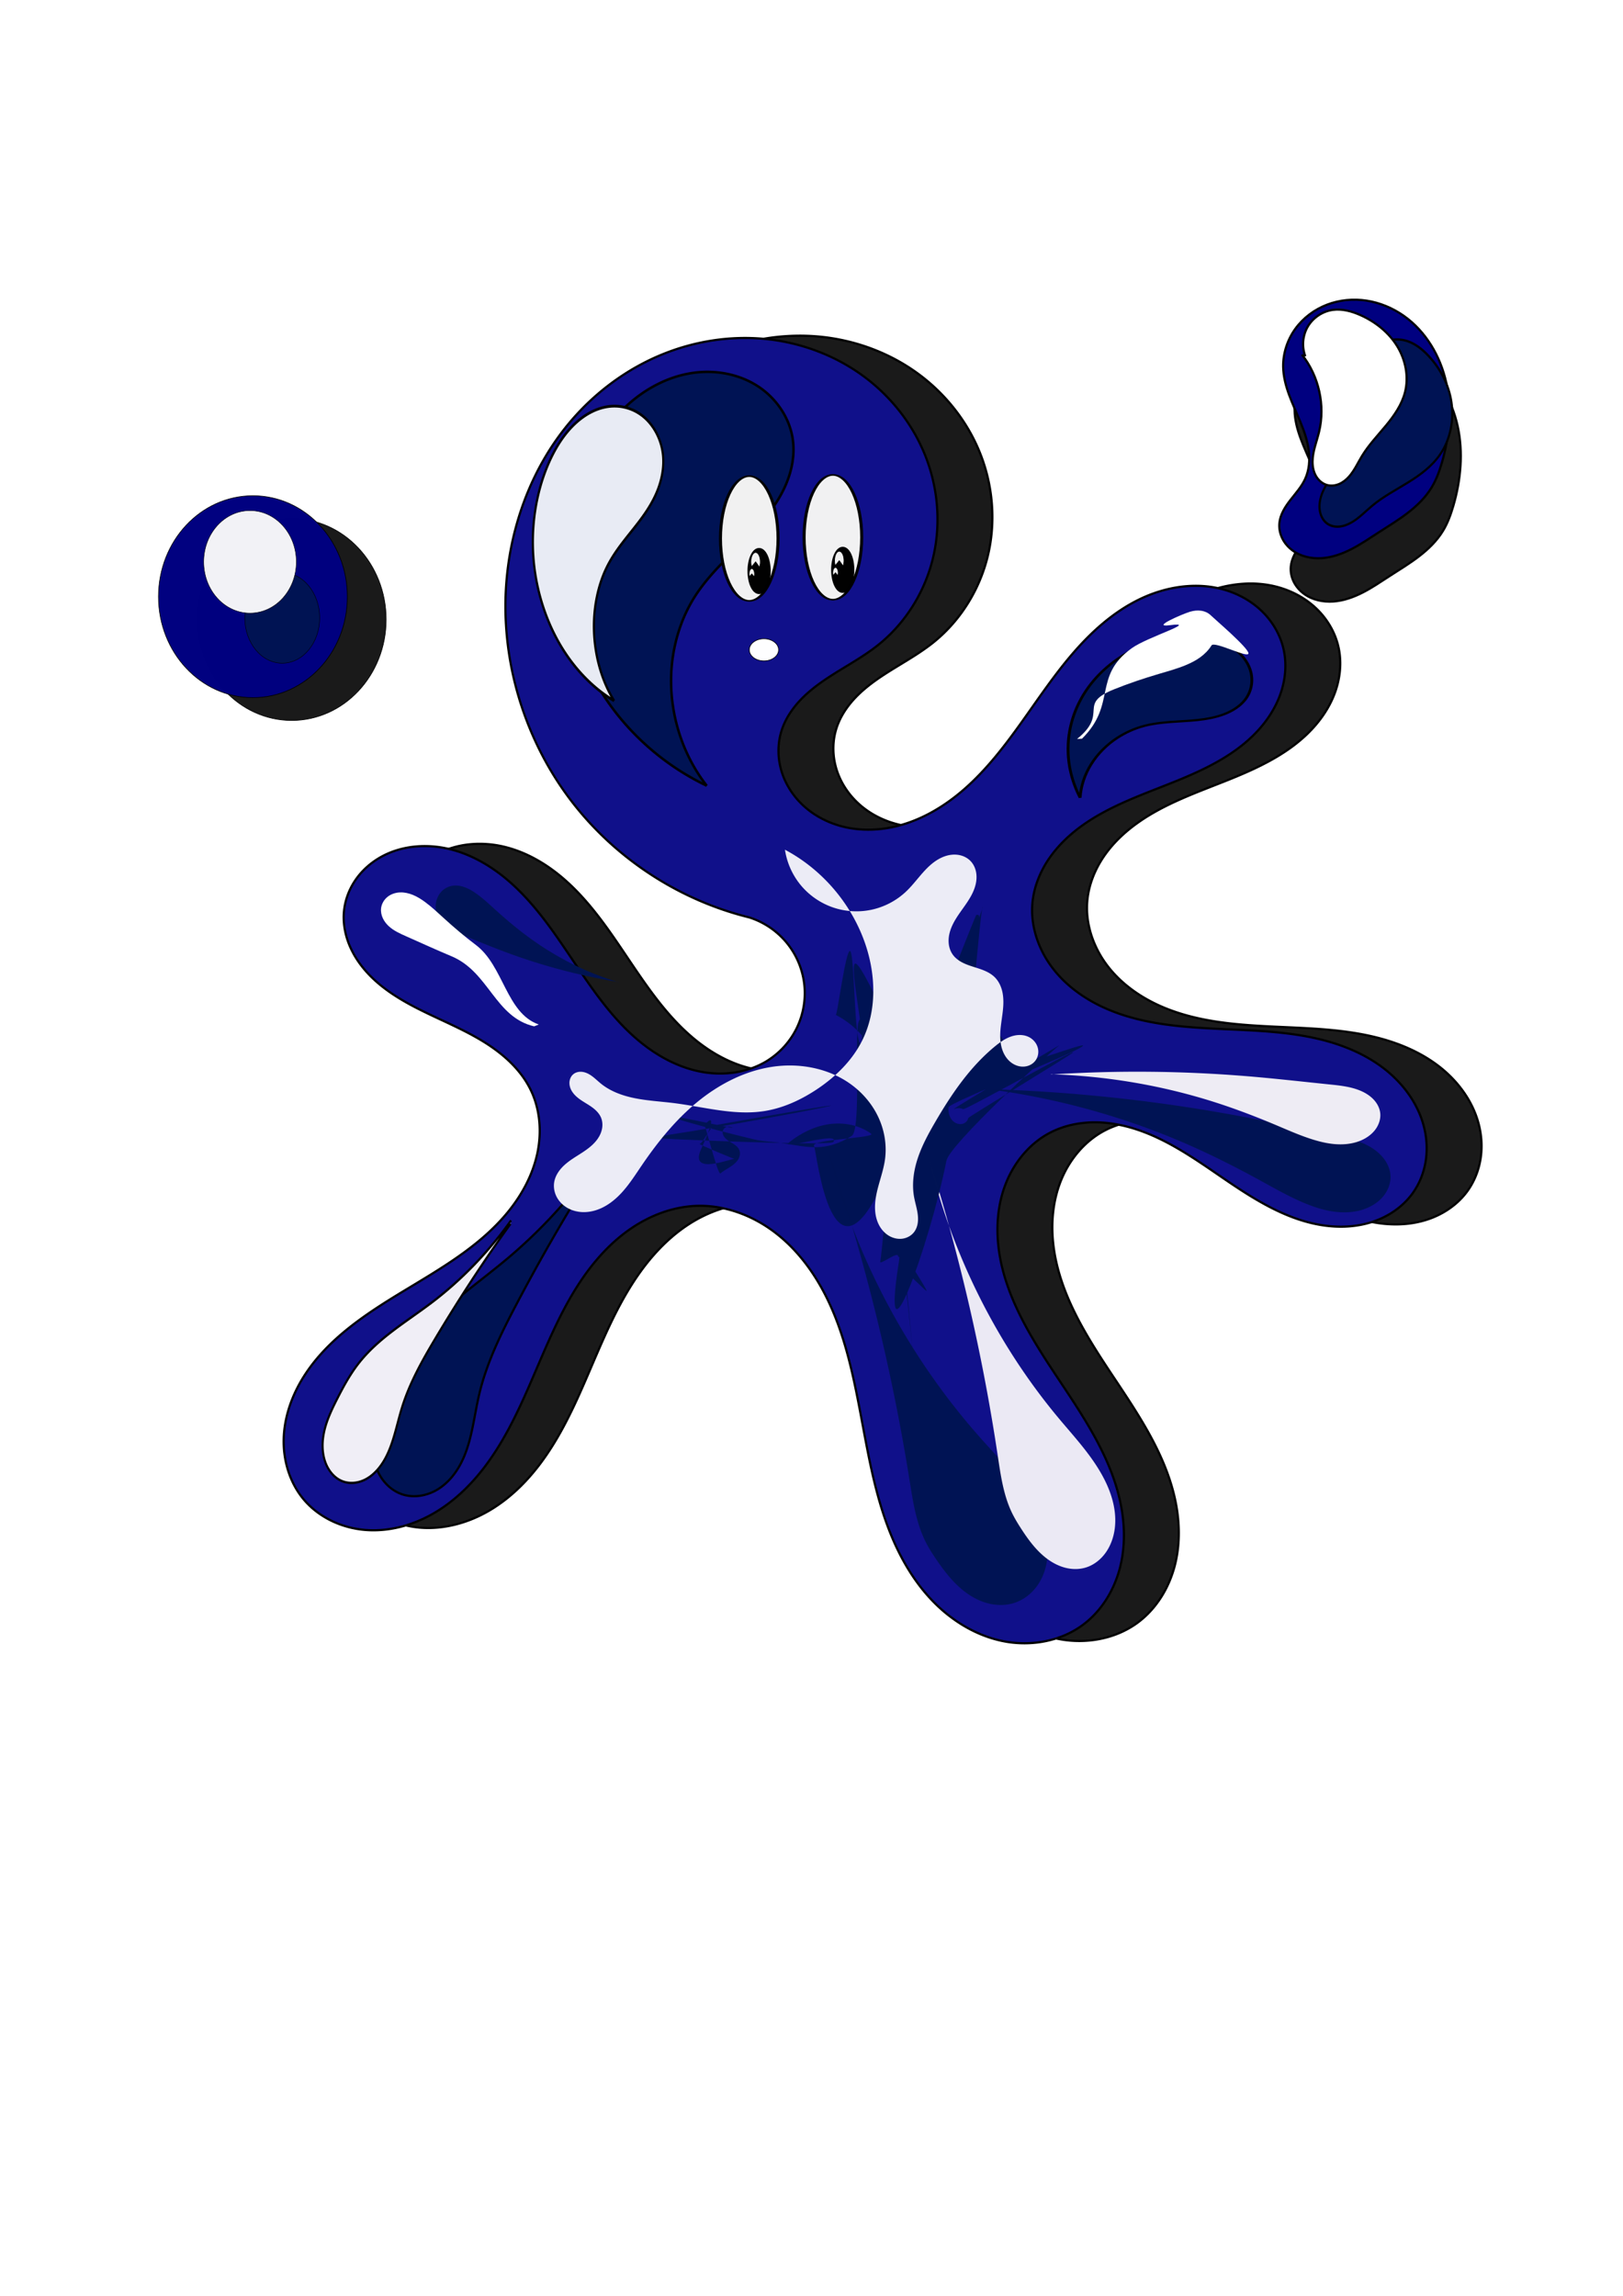 <svg xmlns="http://www.w3.org/2000/svg" viewBox="0 0 744.09 1052.4"><defs><filter id="f" height="1.35" width="1.588" y="-.175" x="-.294"><feGaussianBlur stdDeviation="5.884"/></filter><filter id="b" height="1.926" width="1.894" y="-.463" x="-.447"><feGaussianBlur stdDeviation="22.249"/></filter><filter id="w" height="1.708" width="2.273" y="-.354" x="-.636"><feGaussianBlur stdDeviation="31.527"/></filter><filter id="c" height="1.81" width="2.23" y="-.405" x="-.615"><feGaussianBlur stdDeviation="19.989"/></filter><filter id="e" height="1.241" width="1.275" y="-.12" x="-.138"><feGaussianBlur stdDeviation="30.023"/></filter><filter id="d" height="1.842" width="1.943" y="-.421" x="-.472"><feGaussianBlur stdDeviation="16.231"/></filter><filter id="m" height="1.831" width="2.005" y="-.415" x="-.503"><feGaussianBlur stdDeviation="7.188"/></filter><filter id="g" height="1.485" width="1.873" y="-.243" x="-.436"><feGaussianBlur stdDeviation="19.181"/></filter><filter id="s" height="1.675" width="1.768" y="-.338" x="-.384"><feGaussianBlur stdDeviation="9.489"/></filter><filter id="t" height="1.84" width="1.628" y="-.42" x="-.314"><feGaussianBlur stdDeviation="17.273"/></filter><filter id="h" height="2.02" width="2.714" y="-.51" x="-.857"><feGaussianBlur stdDeviation="17.154"/></filter><filter id="a" height="2.037" width="1.81" y="-.518" x="-.405"><feGaussianBlur stdDeviation="20.628"/></filter><filter id="n" height="2.308" width="2.584" y="-.654" x="-.792"><feGaussianBlur stdDeviation="11.326"/></filter><filter id="u" height="1.761" width="1.301" y="-.38" x="-.15"><feGaussianBlur stdDeviation="11.38"/></filter><filter id="v" height="2.039" width="1.787" y="-.52" x="-.393"><feGaussianBlur stdDeviation="24.384"/></filter><filter id="k" height="1.476" width="1.594" y="-.238" x="-.297"><feGaussianBlur stdDeviation="15.037"/></filter><filter id="l" height="1.653" width="1.814" y="-.326" x="-.407"><feGaussianBlur stdDeviation="20.605"/></filter><filter id="q" height="1.333" width="1.268" y="-.167" x="-.134"><feGaussianBlur stdDeviation="12.377"/></filter><filter id="r" height="1.748" width="1.601" y="-.374" x="-.3"><feGaussianBlur stdDeviation="27.785"/></filter><filter id="i" height="1.204" width="1.421" y="-.102" x="-.21"><feGaussianBlur stdDeviation="8.785"/></filter><filter id="j" height="1.534" width="2.101" y="-.267" x="-.55"><feGaussianBlur stdDeviation="22.975"/></filter><filter id="o" height="1.68" width="1.207" y="-.34" x="-.103"><feGaussianBlur stdDeviation="8.033"/></filter><filter id="p" height="2.724" width="1.389" y="-.862" x="-.194"><feGaussianBlur stdDeviation="15.338"/></filter></defs><path d="M312.08 507.61c-19.443-3.296-37.776-12.841-51.626-26.879-6.426-6.513-11.875-13.921-18.115-20.613-6.24-6.692-13.489-12.784-22.157-15.714-5.899-1.993-12.244-2.45-18.088-4.6-2.922-1.075-5.723-2.591-7.955-4.762-2.231-2.17-3.864-5.038-4.204-8.132-.246-2.235.189-4.53 1.167-6.555.978-2.024 2.49-3.777 4.304-5.106 3.628-2.657 8.368-3.547 12.827-2.965 4.46.581 8.654 2.54 12.352 5.099 3.698 2.559 6.942 5.712 10.091 8.921 5.835 5.946 11.43 12.16 16.215 18.98 5.117 7.29 9.273 15.22 14.394 22.508 12.073 17.181 29.55 30.505 49.315 37.598" transform="matrix(.826 0 0 .878 24.405 44.129)" filter="url(#a)" stroke="#000" stroke-width="1.174" fill="#968bcc"/><path d="M456.95 379.59a649.528 649.528 0 0126.64-44.649c6.108-9.367 12.505-18.644 20.34-26.917 7.835-8.273 17.199-15.556 28.159-20.179 4.838-2.04 10.05-3.564 15.398-3.623 5.348-.06 10.862 1.472 14.657 4.846a15.326 15.326 0 015 9.376c.469 3.503-.304 7.109-2.018 10.287-1.714 3.177-4.348 5.93-7.479 8.074s-6.75 3.686-10.53 4.68c-6.22 1.635-12.8 1.795-19.127 3.058-4.717.942-9.26 2.492-13.66 4.282-24.998 10.167-45.726 28.507-57.379 50.765" filter="url(#b)" stroke="#000" stroke-width="1.144" fill="#968bcc"/><path d="M637.15 264.02c4.533-2.93 9.166-5.723 13.444-9.014 4.278-3.29 8.223-7.12 11.015-11.739 2.128-3.52 3.544-7.424 4.696-11.373 3.462-11.866 4.63-24.57 1.977-36.644-2.653-12.073-9.34-23.46-19.443-30.584-5.051-3.562-10.898-6.023-17.005-6.97-6.107-.948-12.469-.362-18.24 1.853-5.77 2.214-10.926 6.071-14.537 11.088-3.611 5.015-5.641 11.185-5.54 17.364.148 8.951 4.558 17.18 7.963 25.46 1.702 4.14 3.182 8.414 3.757 12.854.574 4.44.202 9.082-1.669 13.149-1.653 3.592-4.374 6.56-6.796 9.687s-4.642 6.642-4.994 10.581c-.213 2.383.288 4.814 1.348 6.96 1.06 2.145 2.668 4.004 4.586 5.435 3.835 2.861 8.811 3.94 13.584 3.6 4.773-.339 9.37-2.008 13.624-4.2 4.253-2.193 8.21-4.909 12.23-7.506" stroke-opacity=".979" filter="url(#c)" stroke="#000" fill="#1a1a1a"/><path d="M631.92 244.14c4.533-2.93 9.166-5.723 13.444-9.014 4.278-3.29 8.223-7.12 11.015-11.739 2.128-3.52 3.544-7.424 4.696-11.373 3.462-11.866 4.63-24.57 1.977-36.644-2.653-12.073-9.34-23.46-19.443-30.584-5.051-3.562-10.898-6.023-17.005-6.97-6.107-.948-12.469-.362-18.24 1.853-5.77 2.214-10.926 6.071-14.537 11.088-3.611 5.015-5.641 11.185-5.54 17.364.148 8.951 4.558 17.18 7.963 25.46 1.702 4.14 3.182 8.414 3.757 12.854.574 4.44.202 9.082-1.669 13.149-1.653 3.592-4.374 6.56-6.796 9.687s-4.642 6.642-4.994 10.581c-.213 2.383.288 4.814 1.348 6.96 1.06 2.145 2.668 4.004 4.586 5.435 3.835 2.861 8.811 3.94 13.584 3.6 4.773-.339 9.37-2.008 13.624-4.2 4.253-2.193 8.21-4.909 12.23-7.506" stroke="#000" fill="navy"/><path d="M177.04 283.97c0 25.562-19.385 46.283-43.297 46.283s-43.297-20.722-43.297-46.283c0-25.562 19.385-46.283 43.297-46.283s43.297 20.722 43.297 46.283z" stroke-linejoin="round" fill-rule="evenodd" fill-opacity=".995" filter="url(#d)" stroke="#000" stroke-linecap="square" stroke-width=".293" fill="#1a1a1a"/><path d="M159.25 273.51c0 25.562-19.385 46.283-43.297 46.283s-43.297-20.722-43.297-46.283c0-25.562 19.385-46.283 43.297-46.283s43.297 20.722 43.297 46.283z" stroke-linejoin="round" fill-rule="evenodd" fill-opacity=".995" stroke="#000" stroke-linecap="square" stroke-width=".3" fill="navy"/><path d="M368.65 419.47c-31.66-7.797-60.531-26.483-80.611-52.173s-31.239-58.219-31.158-90.825c.08-31.947 11.205-64.206 32.84-87.712 10.818-11.753 24.14-21.239 38.918-27.3 14.779-6.061 31.007-8.661 46.912-7.179 15.905 1.482 31.451 7.08 44.455 16.356 13.004 9.276 23.405 22.239 29.329 37.073s7.304 31.5 3.571 47.032c-3.732 15.531-12.61 29.833-25.085 39.811-7.888 6.31-17.035 10.839-25.332 16.6-4.148 2.88-8.102 6.086-11.45 9.867-3.348 3.781-6.086 8.161-7.596 12.98-1.985 6.331-1.766 13.292.377 19.571 2.144 6.28 6.17 11.866 11.291 16.085 5.122 4.219 11.311 7.082 17.792 8.505 6.48 1.422 13.244 1.423 19.775.255 13.063-2.336 24.98-9.263 34.927-18.046 9.947-8.784 18.095-19.396 25.812-30.192 7.717-10.796 15.09-21.876 23.772-31.911 8.683-10.035 18.804-19.081 30.78-24.797 11.976-5.716 25.976-7.88 38.705-4.13 6.365 1.874 12.325 5.208 17.08 9.837 4.753 4.63 8.269 10.564 9.801 17.02 1.701 7.168.925 14.82-1.672 21.713-2.597 6.894-6.958 13.05-12.22 18.205-10.524 10.311-24.317 16.522-38.007 21.967-13.69 5.445-27.777 10.431-39.82 18.92-6.022 4.243-11.485 9.36-15.658 15.431s-7.022 13.128-7.68 20.465c-.967 10.794 2.916 21.728 9.593 30.263 6.678 8.536 15.984 14.783 26.015 18.885 20.062 8.203 42.381 8.033 64.023 9.202 10.821.584 21.674 1.542 32.204 4.103s20.778 6.785 29.355 13.41c8.577 6.624 15.41 15.773 18.191 26.247 1.391 5.237 1.76 10.76.923 16.113s-2.89 10.53-6.076 14.914c-4.487 6.174-11.137 10.634-18.393 13.003-7.256 2.369-15.089 2.714-22.638 1.583-15.097-2.262-28.712-10.18-41.395-18.676-12.683-8.496-25.026-17.817-39.192-23.507-7.083-2.845-14.597-4.747-22.226-5.008-7.628-.261-15.38 1.165-22.166 4.662-9.418 4.856-16.58 13.571-20.45 23.435-3.871 9.864-4.589 20.8-3.04 31.283 3.096 20.965 14.755 39.554 26.49 57.201 11.733 17.648 24.058 35.606 28.8 56.261 2.37 10.328 2.736 21.23.06 31.482s-8.53 19.813-17.066 26.091c-10.132 7.45-23.548 9.825-35.905 7.486s-23.635-9.123-32.44-18.104c-8.804-8.98-15.244-20.078-19.911-31.756s-7.623-23.967-10.094-36.298c-4.942-24.662-8.164-50.18-19.59-72.587-5.714-11.204-13.508-21.497-23.572-29.038-10.065-7.54-22.502-12.197-35.074-11.868-10.802.283-21.338 4.213-30.286 10.271-8.948 6.058-16.373 14.175-22.487 23.084-12.228 17.818-19.262 38.586-28.415 58.162-4.577 9.788-9.733 19.361-16.25 27.979-6.518 8.618-14.451 16.286-23.836 21.64-9.386 5.354-20.285 8.31-31.055 7.432-10.77-.877-21.338-5.775-28.26-14.074-6.448-7.732-9.449-18.04-9.09-28.102.36-10.062 3.927-19.859 9.329-28.356 10.804-16.993 28.264-28.466 45.492-38.892 17.227-10.425 35.168-20.673 47.919-36.257 6.375-7.792 11.327-16.884 13.474-26.72 2.147-9.836 1.363-20.442-3.073-29.48-4.589-9.349-12.746-16.52-21.615-21.979-8.87-5.457-18.56-9.418-27.898-14.027-9.339-4.608-18.508-10.005-25.497-17.725-3.495-3.86-6.407-8.281-8.297-13.134-1.89-4.852-2.737-10.143-2.163-15.318.58-5.234 2.615-10.28 5.702-14.546 3.088-4.266 7.212-7.754 11.86-10.23 9.296-4.952 20.493-5.735 30.732-3.268s19.564 8.004 27.502 14.926c7.938 6.922 14.573 15.21 20.674 23.795 12.203 17.169 22.744 36.04 38.998 49.437 8.128 6.698 17.673 11.897 28.015 13.886 10.343 1.989 21.514.577 30.468-4.967a36.682 36.682 0 0013.695-15.266 36.687 36.687 0 003.285-20.244 36.683 36.683 0 00-8.167-18.812 36.69 36.69 0 00-17.03-11.425" filter="url(#e)" stroke="#000" fill="#1a1a1a"/><path d="M632.83 231.11c-1.685-4.422-1.242-9.602 1.17-13.674 2.413-4.071 6.744-6.948 11.432-7.593 4.29-.59 8.645.608 12.602 2.363 6.785 3.01 12.887 7.794 16.811 14.095 3.924 6.3 5.524 14.163 3.669 21.35-1.476 5.718-4.974 10.693-8.736 15.245-3.763 4.551-7.883 8.855-10.955 13.898-1.934 3.173-3.454 6.64-5.917 9.421-1.231 1.391-2.7 2.598-4.397 3.355s-3.632 1.042-5.44.614c-2.257-.534-4.173-2.16-5.333-4.17-1.16-2.009-1.613-4.371-1.589-6.691.048-4.64 1.901-9.044 2.984-13.556 2.925-12.183-.067-25.646-7.876-35.445" transform="matrix(.967 .375 -.411 1.057 105.88 -307.88)" fill-opacity=".996" filter="url(#f)" stroke="#000" stroke-width=".922" fill="#001454"/><path d="M343.48 420.52c-31.66-7.797-60.531-26.483-80.611-52.173s-31.239-58.219-31.158-90.825c.08-31.947 11.205-64.206 32.84-87.712 10.818-11.753 24.14-21.239 38.918-27.3 14.779-6.061 31.007-8.662 46.912-7.179 15.905 1.482 31.451 7.08 44.455 16.356 13.004 9.276 23.405 22.239 29.329 37.073s7.304 31.5 3.571 47.032c-3.732 15.531-12.61 29.833-25.085 39.811-7.888 6.31-17.035 10.839-25.332 16.6-4.148 2.88-8.102 6.086-11.45 9.867-3.348 3.781-6.086 8.161-7.596 12.98-1.985 6.331-1.766 13.292.377 19.571 2.144 6.28 6.17 11.866 11.291 16.085 5.122 4.219 11.311 7.082 17.792 8.505 6.48 1.422 13.244 1.423 19.775.255 13.063-2.336 24.98-9.263 34.927-18.046 9.947-8.784 18.095-19.396 25.812-30.192 7.717-10.796 15.09-21.876 23.772-31.911 8.683-10.035 18.804-19.081 30.78-24.797 11.976-5.716 25.976-7.88 38.705-4.13 6.365 1.874 12.325 5.208 17.08 9.837 4.753 4.63 8.269 10.564 9.801 17.02 1.701 7.168.925 14.82-1.672 21.713-2.597 6.894-6.958 13.05-12.22 18.205-10.524 10.311-24.317 16.522-38.007 21.967-13.69 5.445-27.777 10.431-39.82 18.92-6.022 4.243-11.485 9.36-15.658 15.431s-7.022 13.128-7.68 20.465c-.967 10.794 2.916 21.728 9.593 30.263 6.678 8.536 15.984 14.783 26.015 18.885 20.062 8.203 42.381 8.033 64.023 9.202 10.821.584 21.674 1.542 32.204 4.103s20.778 6.785 29.355 13.41c8.577 6.624 15.41 15.773 18.191 26.247 1.391 5.237 1.76 10.76.923 16.113s-2.89 10.53-6.076 14.914c-4.487 6.174-11.137 10.634-18.393 13.003-7.256 2.369-15.089 2.714-22.638 1.583-15.097-2.262-28.712-10.18-41.395-18.676-12.683-8.496-25.026-17.817-39.192-23.507-7.083-2.845-14.597-4.747-22.226-5.008-7.628-.261-15.38 1.165-22.166 4.662-9.418 4.856-16.58 13.571-20.45 23.435-3.871 9.864-4.589 20.8-3.04 31.283 3.096 20.965 14.755 39.554 26.49 57.201 11.733 17.648 24.058 35.606 28.8 56.261 2.37 10.328 2.736 21.23.06 31.482s-8.53 19.813-17.066 26.091c-10.132 7.45-23.548 9.825-35.905 7.486s-23.635-9.123-32.44-18.104c-8.804-8.98-15.244-20.078-19.911-31.756s-7.623-23.967-10.094-36.298c-4.942-24.662-8.164-50.18-19.59-72.587-5.714-11.204-13.508-21.497-23.572-29.038-10.065-7.54-22.502-12.197-35.074-11.868-10.802.283-21.338 4.213-30.286 10.271-8.948 6.058-16.373 14.175-22.487 23.084-12.228 17.818-19.262 38.586-28.415 58.162-4.577 9.788-9.733 19.361-16.25 27.979-6.518 8.618-14.451 16.286-23.836 21.64-9.386 5.354-20.285 8.31-31.055 7.432-10.77-.877-21.338-5.775-28.26-14.074-6.448-7.732-9.449-18.04-9.09-28.102.36-10.062 3.927-19.859 9.329-28.356 10.804-16.993 28.264-28.466 45.492-38.892 17.227-10.425 35.168-20.673 47.919-36.257 6.375-7.792 11.327-16.884 13.474-26.72 2.147-9.836 1.363-20.442-3.073-29.48-4.589-9.349-12.746-16.52-21.615-21.979-8.87-5.458-18.56-9.418-27.898-14.027-9.339-4.609-18.508-10.005-25.497-17.725-3.495-3.86-6.407-8.281-8.297-13.134-1.89-4.852-2.737-10.143-2.163-15.318.58-5.234 2.615-10.28 5.702-14.546 3.088-4.266 7.212-7.754 11.86-10.23 9.296-4.952 20.493-5.735 30.732-3.268s19.564 8.004 27.502 14.926c7.938 6.922 14.573 15.21 20.674 23.795 12.203 17.169 22.744 36.04 38.998 49.437 8.128 6.698 17.673 11.897 28.015 13.886 10.343 1.989 21.514.577 30.468-4.967a36.682 36.682 0 0013.695-15.266 36.687 36.687 0 003.285-20.244 36.683 36.683 0 00-8.167-18.812 36.69 36.69 0 00-17.03-11.425" stroke-linejoin="round" stroke="#000" fill="#10108a"/><path d="M324.03 360.17a117.487 117.487 0 01-38.538-29.649c-14.177-16.634-23.57-37.37-26.327-59.053-2.757-21.682 1.19-44.228 11.505-63.498 4.872-9.101 11.177-17.519 19.101-24.134 7.925-6.615 17.522-11.376 27.734-12.88 10.212-1.504 21.024.383 29.722 5.942s15.072 14.895 16.328 25.142c.891 7.274-.748 14.712-3.823 21.364s-7.536 12.578-12.426 18.036c-9.781 10.915-21.491 20.285-29.205 32.747-4.305 6.954-7.245 14.721-8.893 22.731-4.506 21.889 1.06 45.645 14.822 63.252" fill-opacity=".995" filter="url(#g)" stroke="#000" stroke-width="1.127" fill="#001454"/><g stroke-linejoin="round" fill-opacity=".995" stroke="#000" stroke-linecap="square"><path transform="matrix(2.677 0 0 1.391 -502.565 -134.967)" d="M335.31 274.09c0 11.347-2.208 20.546-4.931 20.546s-4.931-9.199-4.931-20.546 2.208-20.546 4.931-20.546 4.931 9.199 4.931 20.546z" stroke-width=".518" fill="#f2f2f2"/><path transform="matrix(1.785 0 0 1.448 -133.676 -137.46)" d="M294.01 275.32c0 3.858-1.196 6.986-2.671 6.986-1.475 0-2.67-3.128-2.67-6.986 0-3.858 1.195-6.986 2.67-6.986s2.671 3.128 2.671 6.986z" fill-rule="evenodd" stroke-width=".622"/><path transform="matrix(1.17 0 0 1.232 31.65 -92.085)" d="M300.25 285.2c-.544-1.632-.285-3.789.58-4.817.863-1.028 2.005-.538 2.55 1.094.397 1.192.376 2.718-.053 3.87l-1.512-2.008z" stroke-width=".25" fill="#f2f2f2"/><path transform="matrix(.674 0 0 .691 179.619 66.732)" d="M300.25 285.2c-.544-1.632-.285-3.789.58-4.817.863-1.028 2.005-.538 2.55 1.094.397 1.192.376 2.718-.053 3.87l-1.512-2.008z" stroke-width=".439" fill="#f2f2f2"/></g><g stroke-linejoin="round" fill-opacity=".995" stroke="#000" stroke-linecap="square"><path transform="matrix(2.677 0 0 1.391 -540.915 -134.424)" d="M335.31 274.09c0 11.347-2.208 20.546-4.931 20.546s-4.931-9.199-4.931-20.546 2.208-20.546 4.931-20.546 4.931 9.199 4.931 20.546z" stroke-width=".518" fill="#f2f2f2"/><path transform="matrix(1.785 0 0 1.448 -172.026 -136.918)" d="M294.01 275.32c0 3.858-1.196 6.986-2.671 6.986-1.475 0-2.67-3.128-2.67-6.986 0-3.858 1.195-6.986 2.67-6.986s2.671 3.128 2.671 6.986z" fill-rule="evenodd" stroke-width=".622"/><path transform="matrix(1.17 0 0 1.232 -6.7 -91.542)" d="M300.25 285.2c-.544-1.632-.285-3.789.58-4.817.863-1.028 2.005-.538 2.55 1.094.397 1.192.376 2.718-.053 3.87l-1.512-2.008z" stroke-width=".25" fill="#f2f2f2"/><path transform="matrix(.674 0 0 .691 141.269 67.275)" d="M300.25 285.2c-.544-1.632-.285-3.789.58-4.817.863-1.028 2.005-.538 2.55 1.094.397 1.192.376 2.718-.053 3.87l-1.512-2.008z" stroke-width=".439" fill="#f2f2f2"/></g><path d="M356.96 297.87c0 2.805-3.007 5.078-6.717 5.078s-6.716-2.273-6.716-5.078 3.007-5.078 6.716-5.078c3.71 0 6.717 2.273 6.717 5.078z" stroke-linejoin="round" fill-opacity=".995" stroke="#000" stroke-linecap="square" stroke-width=".3" fill="#fff"/><path d="M598.44 163.32c-1.685-4.422-1.242-9.602 1.17-13.674 2.413-4.071 6.744-6.948 11.432-7.593 4.29-.59 8.645.608 12.602 2.363 6.785 3.01 12.887 7.794 16.811 14.095 3.924 6.3 5.524 14.163 3.669 21.35-1.476 5.718-4.974 10.693-8.736 15.245-3.763 4.551-7.883 8.855-10.955 13.898-1.934 3.173-3.454 6.64-5.917 9.421-1.231 1.391-2.7 2.598-4.397 3.355s-3.632 1.042-5.44.614c-2.257-.534-4.173-2.16-5.333-4.17-1.16-2.009-1.613-4.371-1.589-6.691.048-4.64 1.901-9.044 2.984-13.556 2.925-12.183-.067-25.646-7.876-35.445" filter="url(#h)" stroke="#000" fill="#fff"/><path d="M380.1 529.11c12.55 48.207 36.71 93.349 69.859 130.53 8.597 9.644 17.887 18.896 24.158 30.192 4.254 7.664 7.05 16.468 5.934 25.162-.558 4.347-2.11 8.595-4.702 12.129-2.592 3.534-6.247 6.325-10.425 7.65-3.48 1.104-7.25 1.178-10.825.431-3.574-.746-6.955-2.295-9.99-4.327-6.067-4.062-10.672-9.943-14.794-15.97-1.687-2.467-3.315-4.982-4.683-7.639-4.595-8.922-6.085-19.065-7.67-28.975a934.094 934.094 0 00-36.336-148.21" filter="url(#i)" fill-opacity=".996" fill="#001454"/><path d="M418.41 522.23c12.55 48.207 36.71 93.349 69.859 130.53 8.597 9.644 17.887 18.896 24.158 30.192 4.254 7.664 7.05 16.468 5.934 25.162-.558 4.347-2.11 8.595-4.702 12.129-2.592 3.534-6.248 6.325-10.425 7.65-3.48 1.104-7.25 1.178-10.825.431-3.574-.746-6.955-2.295-9.99-4.327-6.067-4.062-10.672-9.943-14.794-15.97-1.687-2.467-3.315-4.982-4.683-7.639-4.595-8.922-6.085-19.065-7.67-28.975a934.094 934.094 0 00-36.336-148.21" transform="matrix(.851 0 0 .907 69.981 58.184)" filter="url(#j)" fill="#ebe9f4"/><path d="M280.51 540.09a919.417 919.417 0 00-48.766 66.642c-8.266 12.431-16.299 25.207-21.21 39.305-3.628 10.415-5.595 21.629-11.664 30.838-3.034 4.604-7.125 8.627-12.144 10.911-5.02 2.283-11.018 2.681-16.04.403-4.018-1.823-7.206-5.254-9.093-9.242-1.887-3.989-2.523-8.502-2.218-12.904.61-8.804 4.81-16.915 9.159-24.594 3.95-6.975 8.121-13.873 13.309-19.984 12.909-15.21 31.182-24.578 47.685-35.787a233.33 233.33 0 0051.29-47.526" transform="rotate(-5.832 145.863 552.156)" fill-opacity=".996" filter="url(#k)" stroke="#000" fill="#001454"/><path d="M276.58 537.15a919.417 919.417 0 00-48.766 66.642c-8.266 12.431-16.299 25.207-21.21 39.305-3.628 10.415-5.595 21.629-11.664 30.838-3.034 4.604-7.125 8.627-12.144 10.911-5.02 2.283-11.018 2.681-16.04.403-4.018-1.823-7.206-5.254-9.093-9.242-1.887-3.989-2.523-8.502-2.218-12.904.61-8.804 4.81-16.915 9.159-24.594 3.95-6.975 8.121-13.873 13.309-19.984 12.909-15.21 31.182-24.578 47.685-35.787a233.33 233.33 0 0051.29-47.526" transform="matrix(.711 0 0 .794 37.435 134.45)" filter="url(#l)" stroke="#000" stroke-width="1.331" fill="#f0eef6"/><path d="M146.55 283.22c0 11.473-7.683 20.774-17.159 20.774-9.477 0-17.159-9.3-17.159-20.774s7.683-20.774 17.159-20.774c9.477 0 17.159 9.3 17.159 20.774z" stroke-linejoin="round" fill-rule="evenodd" fill-opacity=".996" filter="url(#m)" stroke="#000" stroke-linecap="square" stroke-width=".206" fill="#001454"/><path d="M131.82 261.6c0 11.473-7.683 20.774-17.159 20.774-9.477 0-17.159-9.3-17.159-20.774s7.683-20.774 17.159-20.774c9.477 0 17.159 9.3 17.159 20.774z" transform="matrix(1.238 0 0 1.131 -27.326 -38.323)" stroke-linejoin="round" fill-rule="evenodd" filter="url(#n)" stroke="#000" stroke-linecap="square" stroke-width=".174" fill="#f2f2f6"/><path d="M451.64 499.18a753.013 753.013 0 01112.93 11.729c15.1 2.734 30.097 5.929 45.133 8.947 6.074 1.22 12.275 2.452 17.625 5.367 2.675 1.457 5.108 3.334 6.939 5.648s3.04 5.078 3.22 7.936c.242 3.86-1.434 7.728-4.243 10.601-2.809 2.873-6.68 4.78-10.765 5.668-4.085.887-8.376.793-12.498.066-4.122-.727-8.09-2.073-11.914-3.667-7.08-2.952-13.697-6.751-20.376-10.41-11.011-6.033-22.255-11.718-33.838-16.76-29.267-12.735-60.664-21.308-92.738-25.321" filter="url(#o)" fill-opacity=".996" fill="#001454"/><path d="M446.73 469.71a753.013 753.013 0 01112.93 11.729c15.1 2.734 30.097 5.929 45.133 8.947 6.074 1.22 12.275 2.452 17.625 5.367 2.675 1.457 5.108 3.334 6.939 5.648s3.04 5.078 3.22 7.936c.242 3.86-1.434 7.729-4.243 10.601-2.809 2.873-6.68 4.78-10.765 5.668-4.085.887-8.376.793-12.498.066-4.122-.727-8.09-2.073-11.914-3.667-7.08-2.952-13.697-6.751-20.376-10.41-11.011-6.033-22.255-11.718-33.838-16.76-29.267-12.735-60.664-21.308-92.738-25.321" transform="matrix(.795 -.073 .074 .777 92.134 160.17)" filter="url(#p)" fill="#eeecf4"/><path d="M354.96 398.32c.882 5.95 9.052-62.427 12.891-57.796 3.839 4.631 3.335 82.258 9.019 84.228 5.683 1.97-10.608-71.721-4.726-72.983 5.881-1.261 33.919 69.911 38.295 65.784 4.485-4.23 7.773-9.695 12.696-13.408 2.461-1.857 5.352-3.245 8.422-3.522 1.536-.138 3.102.005 4.568.481 1.466.476 2.83 1.288 3.903 2.395 1.37 1.412 37.885-98.087 38.23-96.15.347 1.937 15.202-15.548-35.951 107.21-1.509 3.62 43.666-117.61 41.385-114.4-2.28 3.207-12.16 133.14-13.426 136.87-.633 1.863-40.38 1.89-40.253 3.854.126 1.964.735 3.915 1.877 5.517 1.073 1.504 2.58-71.413 4.21-70.541 1.628.872 46.541 9.274 48.301 9.836 1.76.563-39.62 67.365-37.922 68.093 1.698.729 38.418-59.41 38.418-59.41-.902 2.086 30.818 46.511 31.426 48.67.607 2.157 55.175-18.969 55.094-16.729-.163 4.481-117.58 51.774-117.74 56.255-.079 2.24.08 4.506.692 6.663.612 2.156 1.695 4.206 3.297 5.775 1.601 1.569 3.742 2.629 5.981 2.738 1.12.055 2.253-.128 3.289-.556s1.971-1.106 2.68-1.973c.698-.853 1.172-1.885 1.38-2.967s92.092-58.742 91.79-59.8c-.603-2.12-94.139 52.618-96.128 51.671-1.286-.612-2.721-.888-4.145-.873-1.425.015-2.839.314-4.177.804-2.675.98 94.432-59.683 92.234-57.87-11.438 9.437-95.884 90.248-98.67 104.94-14.21 74.924-58.148 201.55-41.616 92.261.904-5.972.932-19.33 1.977-13.4.488 2.766 22.031 36.643 22.358 39.432.164 1.395-18.583-18.627-18.836-17.246-.253 1.381 6.72 2.725 5.86 3.835-1.283 1.657-5.55-1.127-5.352 1.04 14.926 163.69.31-.463-2.293-9.072-.623-2.06.45-6.526-.6-8.34s-3.553.039-3.83-2.04c-.554-4.157-16.621 9.17-15.532 5.12 1.09-4.05 8.33-86.251 6.787-82.373-48.749 122.52-62.14-16.794-64.738-22.836-2.555-5.944 55.042-7.154 49.9-11.075-10.284-7.843-23.986-10.521-36.777-8.613-12.792 1.908-24.69 8.112-34.665 16.344-9.975 8.232 45.646-10.798 38.378-.1-2.682 3.948-165.03-3.356-160.41-4.028 82.946-12.04 277.22-52.074 56.11-11.124-2.339.434-10.257 16.867-12.643 16.794-2.385-.072 32.762 14.923 30.675 13.764-2.086-1.158-40.245 16.005-29.398-8.882 18.498-42.442 2.15-20.165 2.54-22.52.532-3.213 11.974 46.633 14.425 44.487 2.451-2.146 5.31-3.76 8.03-5.554s5.367-3.84 7.127-6.58c.88-1.37 1.524-2.905 1.777-4.515.253-1.609.105-3.293-.526-4.795-.868-2.07-2.582-3.672-4.419-4.961-1.837-1.29-3.84-2.333-5.637-3.678s-3.42-3.067-4.094-5.207c-.337-1.07-.423-2.23-.169-3.323s.858-2.115 1.744-2.804c.956-.743 2.197-1.07 3.407-1.03 1.21.042 2.39.432 3.46 1.001 2.137 1.137-58.095-12.648-56.211-11.127 4.535 3.66 72.14 21.226 77.86 22.334 5.722 1.108 11.564 1.417 17.347 2.137 13.815 1.722 27.663 5.805 41.424 3.699 8.483-1.299 16.485-4.925 23.67-9.616 8.87-5.792 1.759-95.3 6.442-104.8 6.601-13.396 21.229 52.389 16.49 38.227-6.2-18.527-19.727-34.49-36.986-43.643" transform="matrix(.524 0 0 .504 197.09 264.4)" filter="url(#q)" fill-opacity=".996" fill="#001454"/><path d="M359.87 389.48a33.313 33.313 0 007.262 16.277 33.317 33.317 0 0014.648 10.155 33.313 33.313 0 0017.79 1.09 33.316 33.316 0 0015.78-8.289c4.485-4.23 7.772-9.695 12.695-13.408 2.461-1.856 5.352-3.245 8.423-3.522 1.535-.138 3.101.005 4.567.481 1.467.476 2.83 1.288 3.903 2.395 1.37 1.412 2.235 3.276 2.58 5.213.347 1.937.19 3.945-.3 5.85-.982 3.811-3.243 7.15-5.523 10.357-2.28 3.208-4.655 6.437-5.921 10.163-.633 1.864-.976 3.84-.85 5.804s.735 3.915 1.877 5.517c1.073 1.504 2.58 2.66 4.209 3.532 1.629.872 3.386 1.476 5.146 2.039 1.76.563 3.536 1.089 5.234 1.817 1.699.729 3.329 1.67 4.644 2.968 1.596 1.574 2.673 3.627 3.28 5.785.607 2.158.761 4.423.68 6.664-.163 4.48-1.25 8.89-1.407 13.37-.078 2.241.08 4.506.692 6.663s1.695 4.206 3.297 5.775c1.601 1.569 3.742 2.63 5.981 2.738 1.12.055 2.253-.127 3.289-.556s1.971-1.106 2.68-1.973c.698-.853 1.173-1.885 1.38-2.966s.151-2.212-.15-3.272c-.604-2.12-2.199-3.91-4.188-4.858-1.286-.612-2.721-.888-4.146-.873-1.424.015-2.838.314-4.176.804-2.675.98-5.014 2.694-7.212 4.507-11.438 9.437-19.919 21.946-27.37 34.767-3.025 5.207-5.924 10.53-7.84 16.24-1.917 5.708-2.821 11.857-1.776 17.787.487 2.766 1.39 5.455 1.717 8.244.164 1.394.181 2.815-.072 4.196-.254 1.38-.785 2.724-1.645 3.834-1.285 1.658-3.274 2.72-5.353 2.99-2.08.27-4.23-.227-6.046-1.275-1.817-1.048-3.303-2.628-4.353-4.442-1.051-1.815-1.677-3.859-1.953-5.937-.554-4.158.265-8.374 1.355-12.424 1.09-4.05 2.457-8.046 3.035-12.2.89-6.404-.165-13.04-2.818-18.937-2.653-5.898-6.878-11.052-12.02-14.974-10.284-7.843-23.986-10.521-36.777-8.613-12.792 1.908-24.69 8.112-34.665 16.344-9.975 8.232-18.15 18.44-25.418 29.139-2.683 3.948-5.264 7.989-8.422 11.567-3.158 3.579-6.962 6.713-11.439 8.368-2.238.828-4.628 1.273-7.014 1.2s-4.765-.671-6.851-1.83-3.87-2.884-5.006-4.984-1.604-4.57-1.213-6.924c.532-3.214 2.591-6 5.043-8.145s5.31-3.76 8.03-5.554 5.367-3.84 7.128-6.58c.88-1.37 1.524-2.905 1.776-4.514.253-1.61.105-3.294-.525-4.796-.87-2.07-2.582-3.672-4.42-4.961-1.836-1.29-3.84-2.333-5.637-3.678s-3.42-3.067-4.094-5.207c-.337-1.07-.423-2.23-.169-3.323s.859-2.115 1.744-2.804c.956-.743 2.198-1.07 3.408-1.03 1.21.042 2.39.432 3.459 1.001 2.138 1.138 3.824 2.947 5.709 4.468 4.535 3.66 10.22 5.631 15.942 6.739 5.72 1.108 11.563 1.417 17.346 2.137 13.815 1.722 27.663 5.805 41.424 3.699 8.483-1.299 16.485-4.925 23.67-9.616 8.87-5.792 16.77-13.43 21.453-22.931 6.601-13.396 6.218-29.481 1.48-43.643-6.2-18.527-19.728-34.49-36.987-43.643" filter="url(#r)" fill="#ececf6"/><path d="M528.08 356.4c-2.606-6.473-3.945-13.544-3.902-20.608.056-9.456 2.625-18.904 7.442-26.784 4.817-7.88 11.882-14.147 20.014-17.541 3.841-1.603 7.936-2.577 12.05-2.502 4.115.075 8.251 1.23 11.724 3.625 3.473 2.396 6.243 6.071 7.42 10.351 1.175 4.28.666 9.14-1.625 12.851-1.626 2.634-4.059 4.607-6.72 5.915s-5.55 1.989-8.447 2.393c-5.795.808-11.77.565-17.343 2.465-3.11 1.06-6.021 2.772-8.606 4.929-7.062 5.894-11.572 15.248-12.007 24.906" transform="matrix(1.422 0 0 1.104 -255.72 -27.776)" fill-opacity=".996" filter="url(#s)" stroke="#000" stroke-width=".9" fill="#001454"/><path d="M431.74 315.96c37.905 1.064 37.73-27.227 74.94-20.489 15.1 2.734 53.242 23.621 33.473 8.695-12.112-9.145 13.373 1.313 18.723 4.227 2.675 1.458 5.108 3.335 6.939 5.649s3.04 5.078 3.22 7.936c.242 3.86 5 38.1 2.192 40.973s-13.115-25.593-17.2-24.705c-4.085.888-8.376.794-12.498.067-4.122-.727-8.09-2.074-11.914-3.668-7.08-2.951-13.697-6.75-20.376-10.41-11.01-6.033-22.255-11.718-33.838-16.759-29.267-12.736-14.585 9.921-46.659 5.909" transform="matrix(.413 -.431 .398 .447 192 383.44)" filter="url(#t)" fill="#fff"/><path d="M383.2 282.35a753.013 753.013 0 01112.93 11.729c15.1 2.734 30.097 5.929 45.133 8.947 6.074 1.22 12.275 2.452 17.625 5.367 2.675 1.457 5.108 3.334 6.939 5.648s3.04 5.078 3.22 7.936c.242 3.86-1.434 7.729-4.243 10.601-2.809 2.873-6.68 4.78-10.765 5.668-4.085.887-8.376.793-12.498.066-4.122-.727-8.09-2.073-11.914-3.667-7.08-2.952-13.697-6.751-20.376-10.41-11.011-6.033-22.255-11.718-33.838-16.76-29.267-12.735-60.664-21.308-92.738-25.321" transform="matrix(-.459 -.056 .042 -.617 447.43 645.76)" filter="url(#u)" fill-opacity=".996" fill="#001454"/><path d="M408.5 249.94c37.905 1.064 50.413 37.4 87.624 44.138 15.1 2.734 30.097 5.929 45.133 8.947 6.074 1.22 12.275 2.452 17.625 5.367 2.675 1.457 5.108 3.334 6.939 5.648s3.04 5.078 3.22 7.936c.242 3.86-1.434 7.729-4.243 10.601-2.809 2.873-6.68 4.78-10.765 5.668-4.085.887-8.376.793-12.498.066-4.122-.727-8.09-2.073-11.914-3.667-7.08-2.952-13.697-6.751-20.376-10.41-11.011-6.033-22.255-11.718-33.838-16.76-29.267-12.735-38.824-51.238-70.898-55.251" transform="matrix(-.478 -.096 .091 -.537 417.41 643.89)" filter="url(#v)" fill="#fff"/><path d="M252.62 366.03a117.487 117.487 0 01-38.538-29.649c-14.177-16.634-23.57-37.37-26.327-59.053-2.757-21.682 1.19-44.228 11.505-63.498 4.872-9.102 11.177-17.519 19.101-24.134 7.925-6.615 17.522-11.376 27.734-12.88 10.212-1.504 21.024.383 29.722 5.942s15.072 14.895 16.328 25.142c.891 7.274-.748 14.712-3.823 21.364s-7.536 12.578-12.426 18.036c-9.781 10.915-21.491 20.285-29.205 32.747-4.305 6.954-7.245 14.721-8.893 22.731-4.506 21.889 1.06 45.645 14.822 63.252" transform="matrix(.567 0 0 .712 138.32 60.634)" filter="url(#w)" stroke="#000" stroke-width="1.775" fill="#e8ebf4"/></svg>